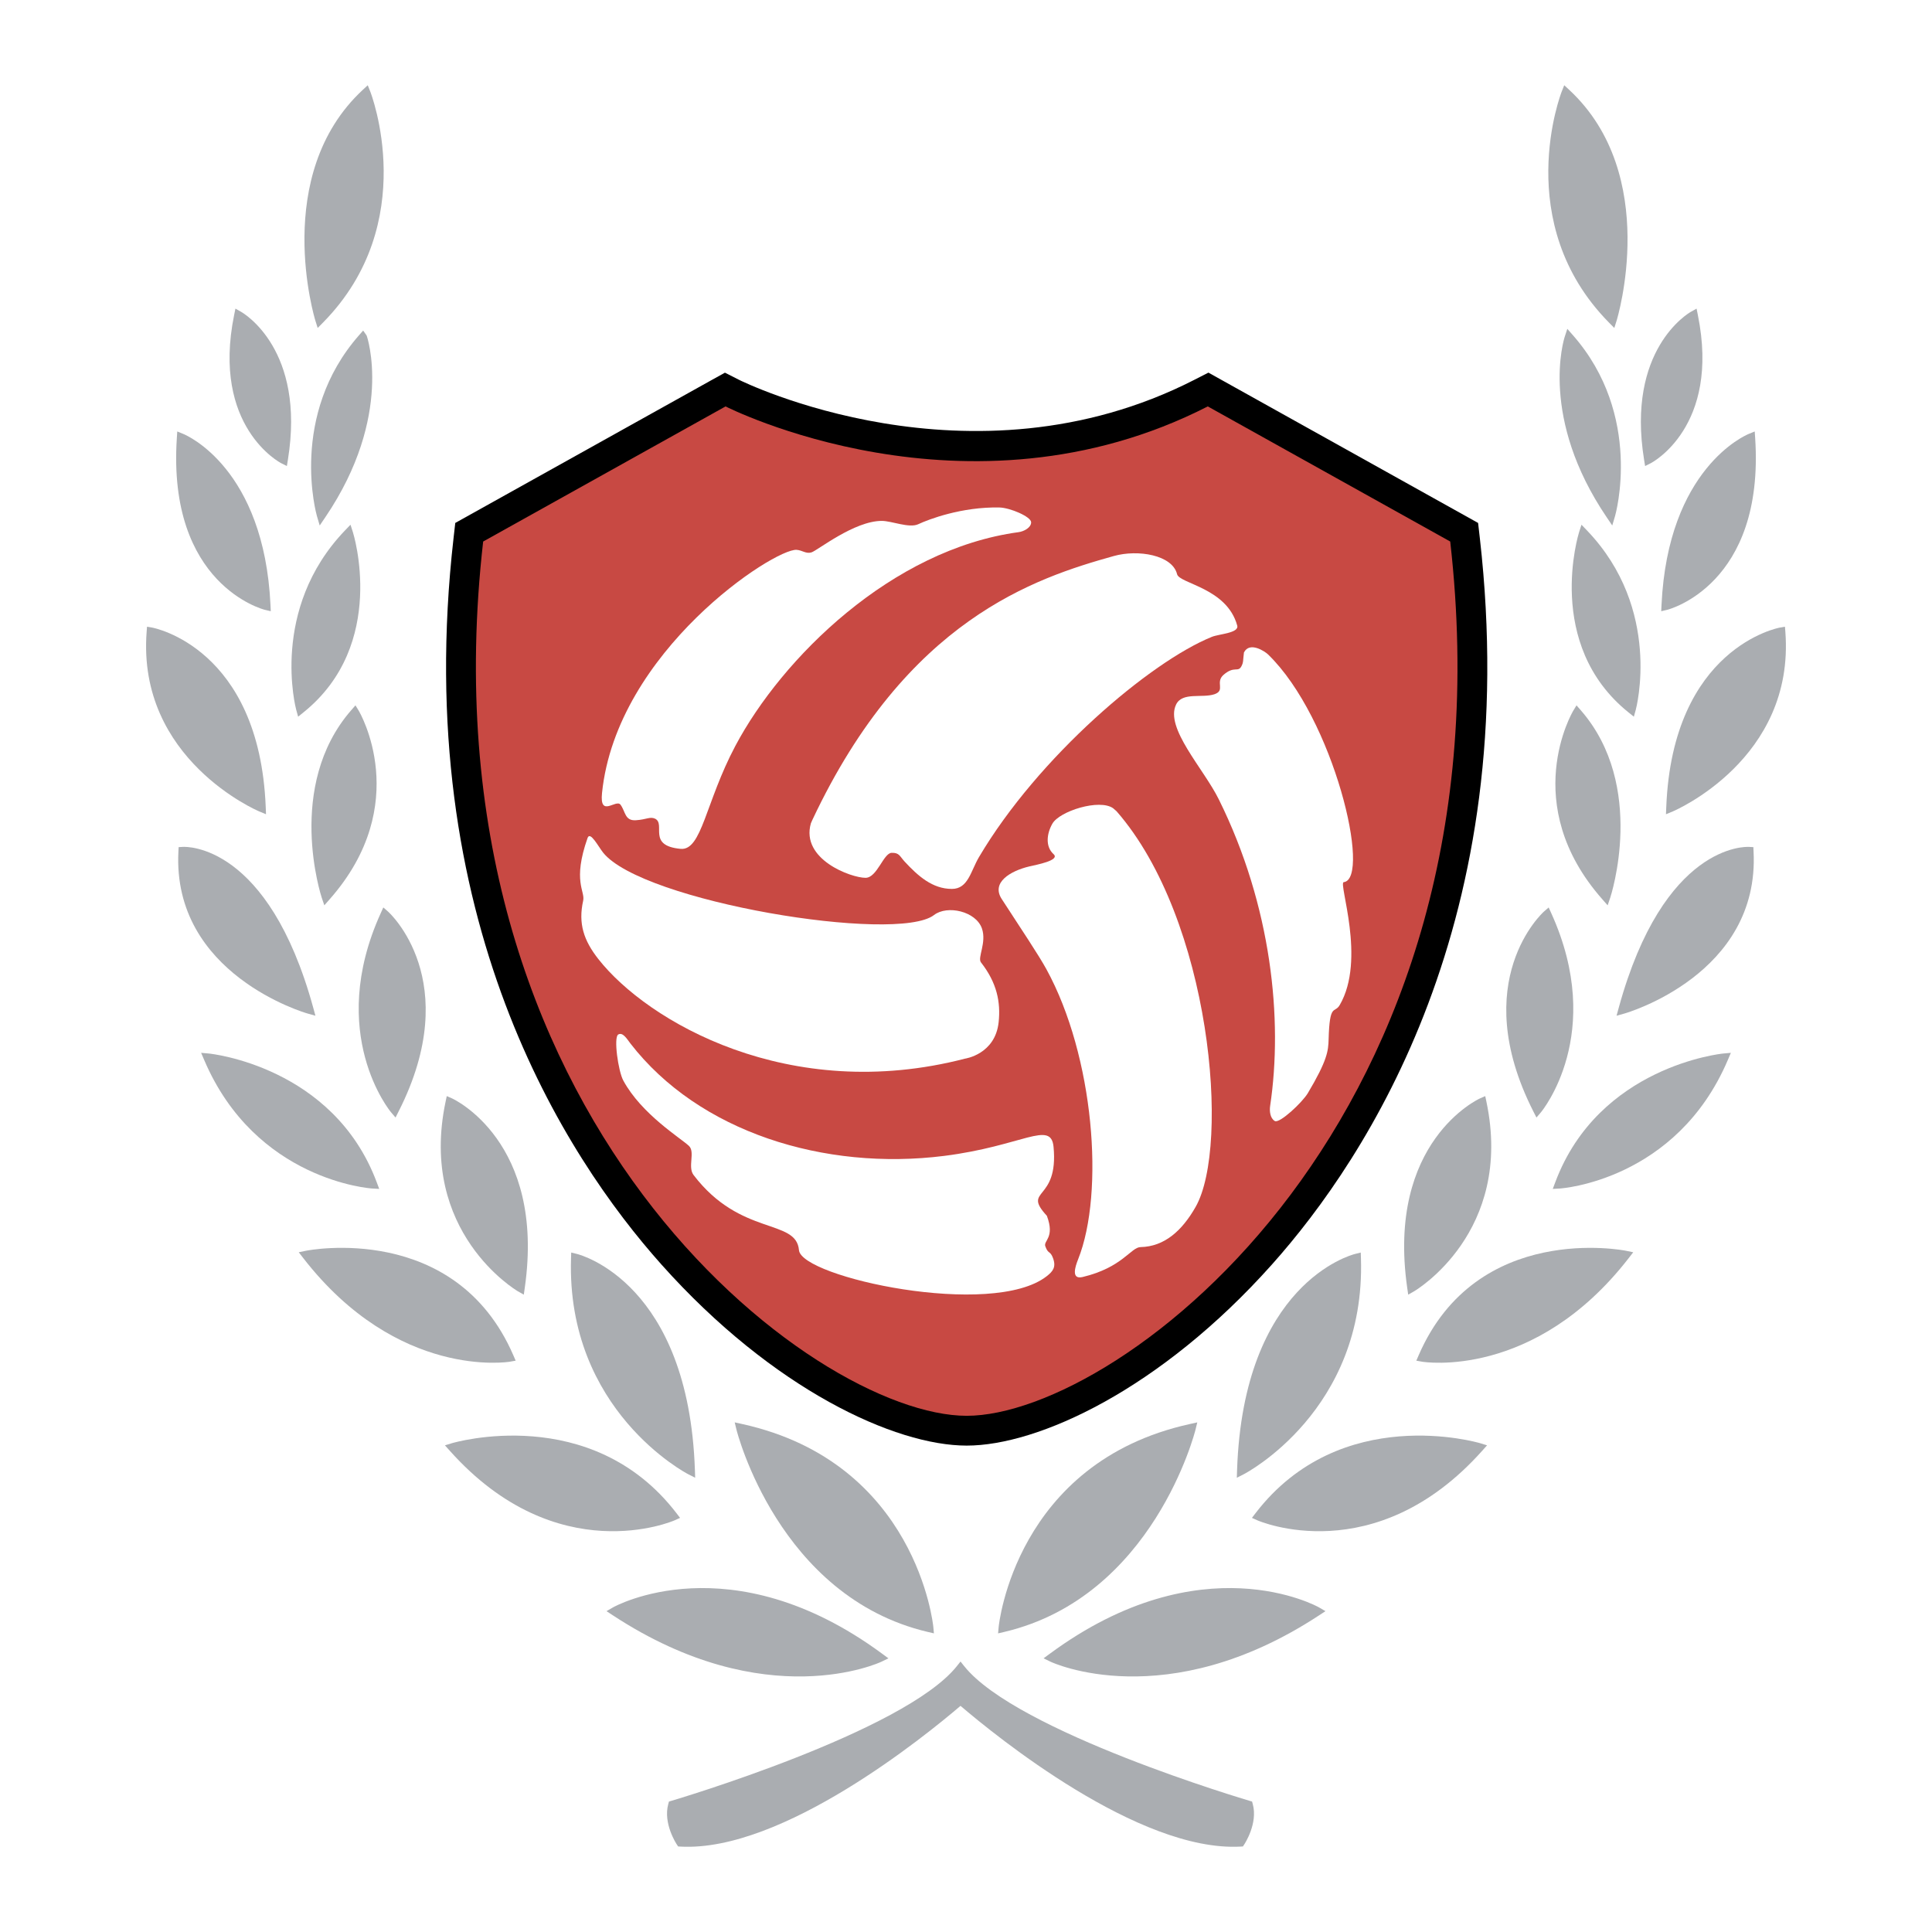 <?xml version="1.0" encoding="utf-8"?>
<!-- Generator: Adobe Illustrator 12.0.0, SVG Export Plug-In . SVG Version: 6.00 Build 51448)  -->
<!DOCTYPE svg PUBLIC "-//W3C//DTD SVG 1.1//EN" "http://www.w3.org/Graphics/SVG/1.1/DTD/svg11.dtd">
<svg  version="1.1" id="Calque_1" xmlns:x="http://ns.adobe.com/Extensibility/1.0/" xmlns:i="http://ns.adobe.com/AdobeIllustrator/10.0/" xmlns:graph="http://ns.adobe.com/Graphs/1.0/"
	 xmlns="http://www.w3.org/2000/svg" xmlns:xlink="http://www.w3.org/1999/xlink" xmlns:a="http://ns.adobe.com/AdobeSVGViewerExtensions/3.0/"
	 width="192.756" height="192.755" viewBox="0 0 192.756 192.755"
	 style="overflow:visible;enable-background:new 0 0 192.756 192.755;" xml:space="preserve">
<g>
	<polygon style="fill-rule:evenodd;clip-rule:evenodd;fill:#FFFFFF;" points="0,0 192.756,0 192.756,192.755 0,192.755 0,0 	"/>
	<path style="fill-rule:evenodd;clip-rule:evenodd;fill:#AAADB1;" d="M124.919,179.741l-0.251-0.074
		c-0.232-0.068-23.233-6.874-28.47-13.434l-0.367-0.461l-0.367,0.461c-5.239,6.56-28.239,13.365-28.47,13.434l-0.252,0.074
		l-0.069,0.254c-0.526,1.928,0.798,3.947,0.855,4.031l0.13,0.195l0.235,0.014c10.166,0.557,24.436-11.047,27.938-14.041
		c3.502,2.994,17.77,14.598,27.938,14.041l0.236-0.014l0.129-0.195c0.057-0.084,1.381-2.104,0.855-4.031L124.919,179.741
		L124.919,179.741z"/>
	<path style="fill-rule:evenodd;clip-rule:evenodd;fill:#AAADB1;" d="M119.275,142.644l0.178-0.732l-0.734,0.161
		c-17.422,3.837-19.066,20.079-19.082,20.243l-0.057,0.646l0.634-0.148C115.072,159.298,119.235,142.81,119.275,142.644
		L119.275,142.644z"/>
	<path style="fill-rule:evenodd;clip-rule:evenodd;fill:#AAADB1;" d="M92.541,162.813l0.635,0.148l-0.058-0.646
		c-0.015-0.164-1.66-16.406-19.082-20.243l-0.735-0.161l0.178,0.732C73.519,142.81,77.683,159.298,92.541,162.813L92.541,162.813z"
		/>
	<path style="fill-rule:evenodd;clip-rule:evenodd;fill:#AAADB1;" d="M104.743,164.991l-0.625,0.46l0.699,0.341
		c0.113,0.055,11.518,5.393,26.788-4.629l0.638-0.418l-0.66-0.383C131.468,160.296,119.881,153.835,104.743,164.991L104.743,164.991
		z"/>
	<path style="fill-rule:evenodd;clip-rule:evenodd;fill:#AAADB1;" d="M87.938,165.792l0.7-0.341l-0.626-0.46
		c-15.139-11.156-26.725-4.695-26.84-4.629l-0.661,0.383l0.638,0.418C76.42,171.185,87.825,165.847,87.938,165.792L87.938,165.792
		L87.938,165.792z M61.642,161.177L61.642,161.177L61.642,161.177L61.642,161.177L61.642,161.177z"/>
	<path style="fill-rule:evenodd;clip-rule:evenodd;fill:#AAADB1;" d="M125.266,150.968l-0.36,0.471l0.541,0.244
		c0.114,0.053,11.698,5.077,22.43-6.936l0.488-0.547l-0.701-0.215C147.522,143.944,133.771,139.896,125.266,150.968L125.266,150.968
		z"/>
	<path style="fill-rule:evenodd;clip-rule:evenodd;fill:#AAADB1;" d="M67.309,151.683l0.542-0.244l-0.361-0.471
		c-8.506-11.072-22.258-7.023-22.396-6.982l-0.703,0.215l0.49,0.547C55.611,156.76,67.193,151.735,67.309,151.683L67.309,151.683z"
		/>
	<path style="fill-rule:evenodd;clip-rule:evenodd;fill:#AAADB1;" d="M135.782,125.548l-0.019-0.582l-0.565,0.14
		c-0.454,0.114-11.134,2.997-11.774,21.533l-0.026,0.796l0.708-0.359C124.228,147.013,136.262,140.737,135.782,125.548
		L135.782,125.548z"/>
	<path style="fill-rule:evenodd;clip-rule:evenodd;fill:#AAADB1;" d="M68.648,147.075l0.709,0.359l-0.027-0.796
		c-0.64-18.536-11.32-21.419-11.774-21.533l-0.566-0.14l-0.018,0.582C56.493,140.737,68.527,147.013,68.648,147.075L68.648,147.075
		L68.648,147.075z M57.328,126.019L57.328,126.019L57.328,126.019L57.328,126.019L57.328,126.019z"/>
	<path style="fill-rule:evenodd;clip-rule:evenodd;fill:#AAADB1;" d="M141.543,135.208l-0.237,0.547l0.587,0.104
		c0.109,0.02,11.172,1.81,20.593-10.324l0.462-0.596l-0.737-0.152C162.063,124.755,147.338,121.849,141.543,135.208L141.543,135.208
		z"/>
	<path style="fill-rule:evenodd;clip-rule:evenodd;fill:#AAADB1;" d="M50.863,135.858l0.585-0.104l-0.236-0.547
		c-5.795-13.359-20.521-10.453-20.669-10.422l-0.737,0.152l0.461,0.596C39.69,137.668,50.752,135.878,50.863,135.858L50.863,135.858
		z"/>
	<path style="fill-rule:evenodd;clip-rule:evenodd;fill:#AAADB1;" d="M140.497,129.168l0.6-0.343
		c0.101-0.057,9.939-5.871,7.205-18.9l-0.119-0.566l-0.53,0.232c-0.093,0.041-9.343,4.277-7.255,18.893L140.497,129.168
		L140.497,129.168z"/>
	<path style="fill-rule:evenodd;clip-rule:evenodd;fill:#AAADB1;" d="M51.657,128.825l0.602,0.343l0.098-0.685
		c2.088-14.615-7.161-18.852-7.254-18.893l-0.53-0.232l-0.119,0.566C41.719,122.954,51.558,128.769,51.657,128.825L51.657,128.825
		L51.657,128.825z M44.724,110.45L44.724,110.45L44.724,110.45L44.724,110.45L44.724,110.45z"/>
	<path style="fill-rule:evenodd;clip-rule:evenodd;fill:#AAADB1;" d="M155.173,117.944l-0.254,0.674l0.72-0.042
		c0.116-0.005,11.61-0.788,16.742-12.812l0.309-0.724l-0.784,0.072C171.781,105.123,159.509,106.382,155.173,117.944
		L155.173,117.944z"/>
	<path style="fill-rule:evenodd;clip-rule:evenodd;fill:#AAADB1;" d="M37.835,118.618l-0.253-0.674
		c-4.334-11.562-16.608-12.821-16.731-12.832l-0.785-0.072l0.31,0.724c5.13,12.024,16.625,12.808,16.74,12.812L37.835,118.618
		L37.835,118.618z"/>
	<path style="fill-rule:evenodd;clip-rule:evenodd;fill:#AAADB1;" d="M153.293,111.497l0.458-0.537
		c0.063-0.078,6.473-7.821,1.021-19.847l-0.262-0.576l-0.476,0.415c-0.077,0.068-7.653,6.893-1.062,19.915L153.293,111.497
		L153.293,111.497z"/>
	<path style="fill-rule:evenodd;clip-rule:evenodd;fill:#AAADB1;" d="M37.983,91.113c-5.452,12.025,0.957,19.769,1.022,19.847
		l0.458,0.537l0.318-0.631c6.591-13.021-0.984-19.846-1.062-19.915l-0.476-0.415L37.983,91.113L37.983,91.113z"/>
	<path style="fill-rule:evenodd;clip-rule:evenodd;fill:#AAADB1;" d="M174.933,84.519l-0.419-0.024
		c-0.346-0.021-8.521-0.311-13.011,16.046l-0.219,0.799l0.797-0.223c0.137-0.037,13.52-3.891,12.872-16.178L174.933,84.519
		L174.933,84.519z"/>
	<path style="fill-rule:evenodd;clip-rule:evenodd;fill:#AAADB1;" d="M30.673,101.116l0.797,0.223l-0.218-0.799
		c-4.491-16.356-12.664-16.066-13.01-16.046l-0.419,0.024l-0.022,0.419C17.153,97.226,30.538,101.079,30.673,101.116L30.673,101.116
		z"/>
	<path style="fill-rule:evenodd;clip-rule:evenodd;fill:#AAADB1;" d="M157.289,70.373l-0.333,0.549
		c-0.055,0.092-5.476,9.287,2.903,18.793l0.537,0.61l0.26-0.77c0.037-0.111,3.658-11.127-2.945-18.698L157.289,70.373
		L157.289,70.373z"/>
	<path style="fill-rule:evenodd;clip-rule:evenodd;fill:#AAADB1;" d="M35.465,70.373l-0.422,0.483
		c-6.604,7.571-2.983,18.587-2.946,18.698l0.261,0.77l0.537-0.61c8.378-9.506,2.959-18.701,2.903-18.793L35.465,70.373
		L35.465,70.373z"/>
	<path style="fill-rule:evenodd;clip-rule:evenodd;fill:#AAADB1;" d="M166.244,80.503l-0.03,0.734l0.68-0.281
		c0.122-0.049,12.199-5.193,11.232-17.914l-0.04-0.514l-0.508,0.086C177.472,62.632,166.887,64.606,166.244,80.503L166.244,80.503z"
		/>
	<path style="fill-rule:evenodd;clip-rule:evenodd;fill:#AAADB1;" d="M25.861,80.956l0.679,0.281l-0.029-0.734
		c-0.642-15.897-11.228-17.872-11.334-17.889l-0.508-0.086l-0.039,0.514C13.664,75.763,25.739,80.907,25.861,80.956L25.861,80.956z"
		/>
	<path style="fill-rule:evenodd;clip-rule:evenodd;fill:#AAADB1;" d="M163.01,71.504l0.191-0.688
		c0.027-0.1,2.681-10.023-4.87-17.896l-0.545-0.567l-0.242,0.748c-0.034,0.111-3.492,11.17,4.909,17.956L163.01,71.504
		L163.01,71.504z"/>
	<path style="fill-rule:evenodd;clip-rule:evenodd;fill:#AAADB1;" d="M29.745,71.504l0.556-0.449
		c8.401-6.785,4.946-17.844,4.909-17.956l-0.241-0.748l-0.545,0.567c-7.551,7.874-4.898,17.797-4.871,17.896L29.745,71.504
		L29.745,71.504z"/>
	<path style="fill-rule:evenodd;clip-rule:evenodd;fill:#AAADB1;" d="M165.739,60.982l0.608-0.144
		c0.096-0.023,9.73-2.481,8.766-17.14l-0.044-0.65l-0.604,0.247c-0.328,0.134-8.055,3.441-8.696,17.064L165.739,60.982
		L165.739,60.982z"/>
	<path style="fill-rule:evenodd;clip-rule:evenodd;fill:#AAADB1;" d="M26.409,60.838l0.606,0.144l-0.029-0.623
		c-0.641-13.624-8.368-16.931-8.697-17.064l-0.604-0.247l-0.042,0.65C16.676,58.357,26.31,60.815,26.409,60.838L26.409,60.838z"/>
	<path style="fill-rule:evenodd;clip-rule:evenodd;fill:#AAADB1;" d="M160.855,52.429l0.283-0.955
		c0.029-0.099,2.847-10.016-4.223-18.047l-0.544-0.618l-0.255,0.782c-0.107,0.327-2.532,8.104,4.181,18.013L160.855,52.429
		L160.855,52.429z"/>
	<path style="fill-rule:evenodd;clip-rule:evenodd;fill:#AAADB1;" d="M35.838,33.427c-7.068,8.032-4.251,17.948-4.222,18.047
		l0.282,0.955l0.558-0.824c6.869-10.138,4.162-18.077,4.12-18.136l-0.343-0.49L35.838,33.427L35.838,33.427z"/>
	<path style="fill-rule:evenodd;clip-rule:evenodd;fill:#AAADB1;" d="M164.132,46.497l0.57-0.286
		c0.071-0.035,6.958-3.621,4.692-14.787l-0.127-0.633l-0.565,0.317c-0.263,0.149-6.447,3.776-4.672,14.758L164.132,46.497
		L164.132,46.497z"/>
	<path style="fill-rule:evenodd;clip-rule:evenodd;fill:#AAADB1;" d="M28.051,46.211l0.571,0.286l0.102-0.631
		c1.777-10.981-4.41-14.608-4.673-14.758l-0.563-0.317l-0.128,0.633C21.094,42.59,27.981,46.176,28.051,46.211L28.051,46.211z"/>
	<path style="fill-rule:evenodd;clip-rule:evenodd;fill:#AAADB1;" d="M161.06,32.722l0.235-0.747
		c0.044-0.144,4.424-14.496-4.728-23.005l-0.503-0.466l-0.253,0.636c-0.052,0.129-5.076,13.087,4.699,23.024L161.06,32.722
		L161.06,32.722z"/>
	<path style="fill-rule:evenodd;clip-rule:evenodd;fill:#AAADB1;" d="M31.695,32.722l0.549-0.557
		c9.776-9.937,4.752-22.895,4.7-23.024l-0.254-0.636L36.188,8.97c-9.151,8.509-4.773,22.861-4.728,23.005L31.695,32.722
		L31.695,32.722z"/>
	<path style="fill-rule:evenodd;clip-rule:evenodd;" d="M147.644,53.692l-0.174-1.518l-26.905-14.997L119.15,37.9
		c-22.358,11.423-45.183,0.113-45.411-0.002l-1.411-0.716l-1.386,0.768l-25.52,14.224l-0.172,1.518
		c-4.322,37.999,11.143,61.719,20.747,72.476c11.137,12.476,23.317,18.06,30.45,18.06c7.131,0,19.312-5.584,30.447-18.06
		C136.498,115.411,151.964,91.691,147.644,53.692L147.644,53.692z"/>
	<path style="fill-rule:evenodd;clip-rule:evenodd;fill:#C84943;" d="M96.447,141.255c-15.308,0-54.78-29.736-48.242-87.227
		l24.185-13.48c0,0,24.057,12.291,48.112,0l24.187,13.48C151.227,111.519,111.755,141.255,96.447,141.255L96.447,141.255z"/>
	<path style="fill-rule:evenodd;clip-rule:evenodd;fill:#FFFFFF;" d="M61.91,80.287c0.508,0.691,0.416,1.62,1.533,1.548
		c1.076-0.068,1.395-0.389,1.921-0.152c1.087,0.552-0.829,2.698,2.542,3.007c2.117,0.193,2.469-4.632,5.458-10.267
		c4.644-8.76,15.598-19.616,28.263-21.33c0.524-0.071,1.25-0.446,1.25-0.983c0-0.558-2.104-1.455-3.163-1.478
		c-3.765-0.079-7.075,1.188-8.095,1.666c-0.908,0.426-2.646-0.329-3.646-0.329c-2.744,0-6.411,2.953-7.01,3.141
		c-0.543,0.171-0.916-0.213-1.482-0.253C77.26,54.7,61.527,64.94,60.064,79.115C59.804,81.642,61.467,79.682,61.91,80.287
		L61.91,80.287z"/>
	<path style="fill-rule:evenodd;clip-rule:evenodd;fill:#FFFFFF;" d="M81.055,81.793l-0.156,0.357
		c-1.022,3.599,4.023,5.43,5.456,5.43c1.156,0,1.787-2.471,2.604-2.493c0.764-0.021,0.79,0.319,1.3,0.877
		c1.332,1.435,2.769,2.723,4.71,2.723c1.628,0,1.875-1.772,2.706-3.177c5.912-10.004,17.073-19.479,23.237-21.973
		c0.706-0.287,2.731-0.375,2.526-1.124c-1.03-3.769-5.767-4.171-6.001-5.127c-0.47-1.911-3.883-2.491-6.308-1.813
		C103.288,57.667,90.468,61.804,81.055,81.793L81.055,81.793z"/>
	<path style="fill-rule:evenodd;clip-rule:evenodd;fill:#FFFFFF;" d="M104.292,124.345c-0.207-0.576,0.98-0.842,0.155-3.043
		c-2.517-2.744,1.191-1.359,0.666-6.879c-0.257-2.689-3.098-0.084-10.924,0.902c-11.917,1.501-24.456-2.367-31.304-11.232
		c-0.325-0.425-0.747-1.148-1.206-0.879c-0.476,0.279-0.002,3.652,0.509,4.594c1.813,3.354,5.724,5.742,6.547,6.518
		c0.647,0.611-0.15,2.104,0.462,2.905c4.691,6.153,10.245,4.312,10.517,7.5c0.233,2.702,19.275,6.845,24.711,2.601
		c0.605-0.473,0.968-0.896,0.639-1.795C104.78,124.748,104.584,125.163,104.292,124.345L104.292,124.345z"/>
	<path style="fill-rule:evenodd;clip-rule:evenodd;fill:#FFFFFF;" d="M96.285,105.62c0,0,3.009-0.423,3.35-3.637
		c0.212-1.988-0.166-3.93-1.765-5.966c-0.369-0.47,0.586-1.975,0.098-3.383c-0.597-1.716-3.457-2.363-4.782-1.341
		c-3.709,2.862-29.116-1.325-33.016-6.232c-0.479-0.603-1.292-2.182-1.55-1.451c-1.525,4.329-0.223,5.288-0.437,6.25
		c-0.509,2.291,0.062,3.974,1.513,5.823C64.579,101.905,78.719,110.177,96.285,105.62L96.285,105.62z"/>
	<path style="fill-rule:evenodd;clip-rule:evenodd;fill:#FFFFFF;" d="M134.063,88.013c2.781-0.324-0.967-16.353-7.558-22.729
		c-0.296-0.286-1.825-1.317-2.396-0.187c-0.104,0.832-0.041,0.97-0.246,1.365c-0.35,0.669-0.705-0.072-1.783,0.861
		c-0.871,0.754,0.216,1.556-0.916,1.942c-1.238,0.41-3.201-0.246-3.822,1.021c-1.144,2.333,2.725,6.371,4.255,9.46
		c5.278,10.642,6.412,21.98,5.125,30.593c-0.079,0.529,0.004,1.233,0.464,1.504c0.475,0.277,2.749-1.859,3.298-2.781
		c1.95-3.273,2.042-4.223,2.072-5.364c0.1-3.688,0.591-2.544,1.103-3.417C136.326,95.727,133.498,88.078,134.063,88.013
		L134.063,88.013z"/>
	<path style="fill-rule:evenodd;clip-rule:evenodd;fill:#FFFFFF;" d="M111.06,80.641c-1.358-0.971-5.35,0.28-6.066,1.54
		c-0.578,1.017-0.704,2.291,0.12,3.037c0.688,0.621-1.703,1.059-2.433,1.229c-1.891,0.455-3.809,1.604-2.738,3.249
		c1.985,3.059,3.672,5.57,4.456,7c4.758,8.682,5.824,22.284,3.163,28.951c-0.286,0.719-0.721,2.037,0.444,1.762
		c3.987-0.949,4.816-2.967,5.787-2.986c2.366-0.05,4.131-1.613,5.492-4.005c3.486-6.114,1.533-28.691-7.883-39.478L111.06,80.641
		L111.06,80.641z"/>
</g>
</svg>
